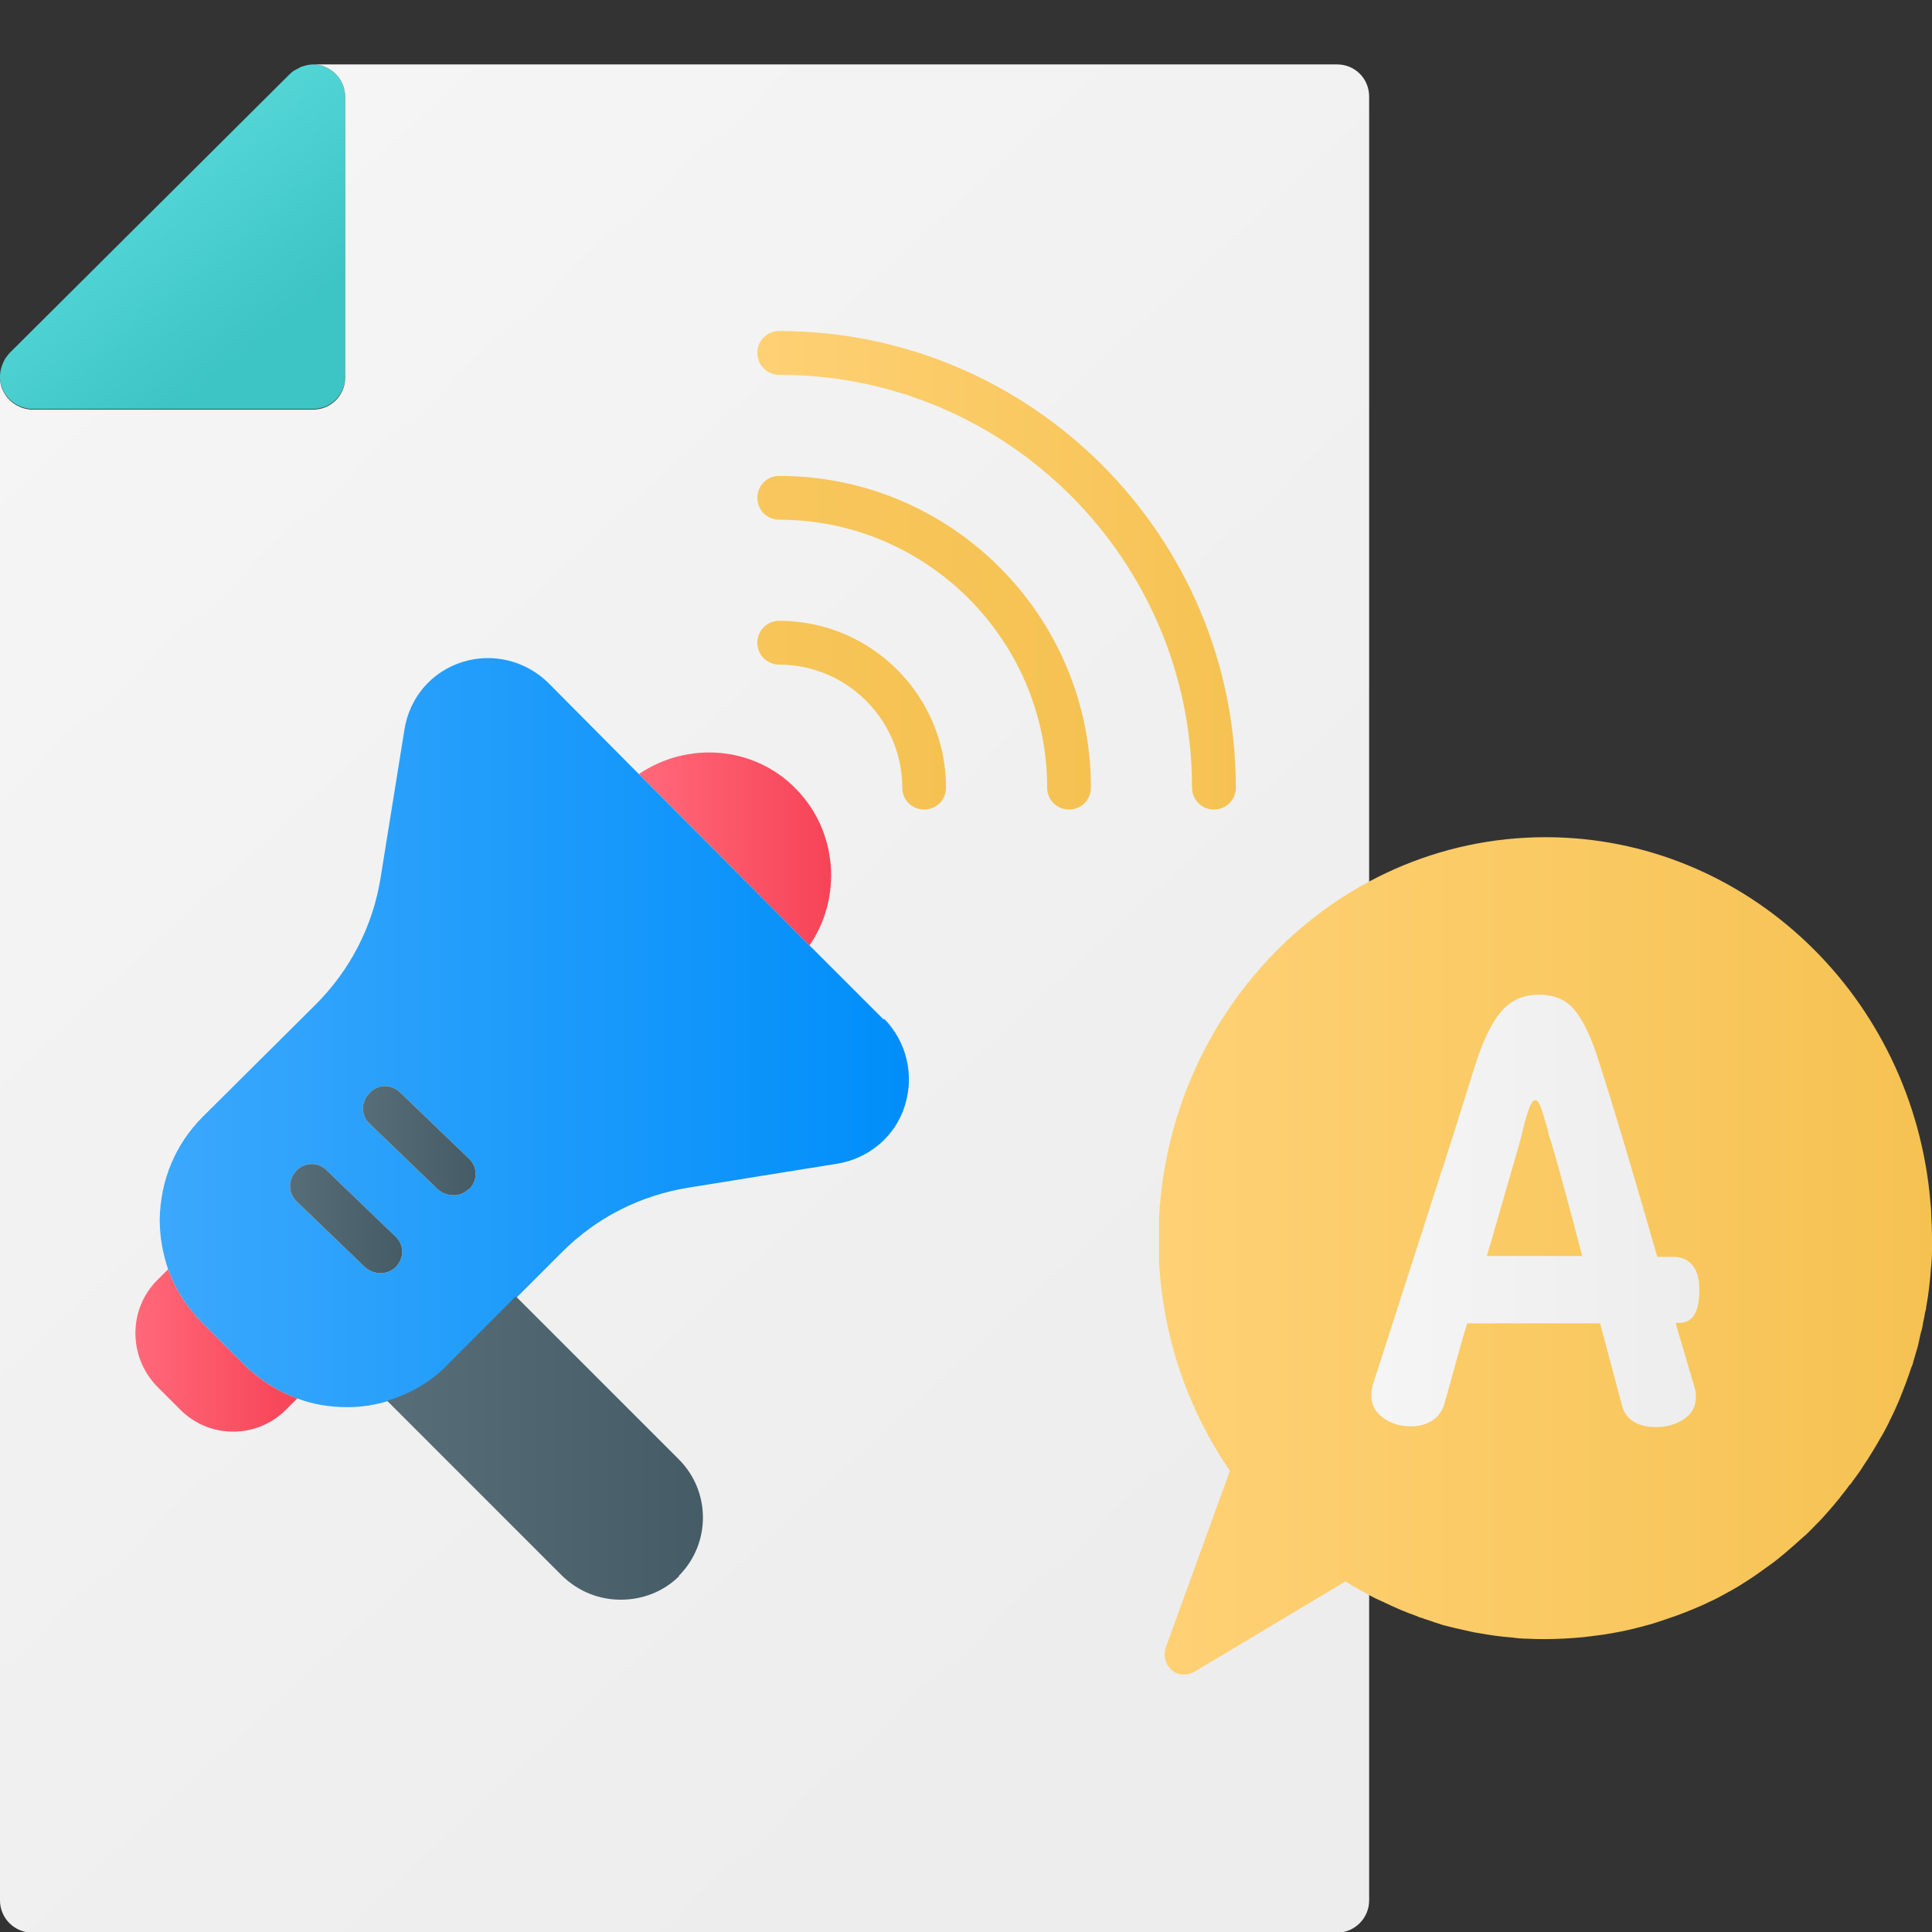 <svg width="30" height="30" viewBox="0 0 30 30" fill="none" xmlns="http://www.w3.org/2000/svg">
<rect x="0" y="0" width="30" height="30" fill="#333333" stroke="none"/>
<g clip-path="url(#clip0_1522_325)">
<path d="M5.36 1.5V5.85C5.36 6.13 5.14 6.35 4.86 6.35H0.51C0.31 6.35 0.12 6.23 0.04 6.04C0.01 5.98 0 5.91 0 5.85C0 5.75 0.03 5.66 0.08 5.57C0.1 5.54 0.12 5.52 0.14 5.49L4.5 1.15C4.5 1.15 4.55 1.1 4.58 1.09C4.61 1.07 4.64 1.06 4.67 1.04C4.73 1.02 4.8 1 4.86 1C4.92 1 4.99 1.01 5.05 1.04C5.24 1.12 5.36 1.3 5.36 1.51V1.5Z" fill="url(#paint0_linear_1522_325)"/>
<path d="M20.77 1H4.86C4.92 1 4.99 1.01 5.05 1.04C5.24 1.12 5.36 1.3 5.36 1.51V5.86C5.36 6.14 5.14 6.36 4.86 6.36H0.51C0.31 6.36 0.12 6.24 0.04 6.05C0.01 5.99 0 5.92 0 5.86V29.51C0 29.79 0.23 30.01 0.5 30.01H20.76C21.04 30.01 21.26 29.78 21.26 29.51V1.5C21.26 1.22 21.04 1 20.76 1H20.77Z" fill="url(#paint1_linear_1522_325)"/>
<path d="M19.19 12.23C19.19 12.42 19.04 12.57 18.85 12.57C18.66 12.57 18.51 12.42 18.51 12.23C18.51 8.7 15.64 5.82 12.1 5.82C11.91 5.82 11.76 5.67 11.76 5.48C11.76 5.29 11.91 5.14 12.1 5.14C16.01 5.14 19.19 8.32 19.19 12.23Z" fill="url(#paint2_linear_1522_325)"/>
<path d="M16.94 12.23C16.94 12.42 16.79 12.57 16.6 12.57C16.41 12.57 16.26 12.42 16.26 12.23C16.26 9.94 14.39 8.07 12.1 8.07C11.91 8.07 11.76 7.92 11.76 7.73C11.76 7.54 11.91 7.39 12.1 7.39C14.77 7.39 16.94 9.56 16.94 12.23Z" fill="url(#paint3_linear_1522_325)"/>
<path d="M14.69 12.23C14.69 12.42 14.54 12.57 14.35 12.57C14.16 12.57 14.01 12.42 14.01 12.23C14.01 11.18 13.15 10.32 12.1 10.32C11.91 10.32 11.76 10.17 11.76 9.98C11.76 9.79 11.91 9.64 12.1 9.64C13.53 9.64 14.69 10.8 14.69 12.23Z" fill="url(#paint4_linear_1522_325)"/>
<path d="M7.54 20.61L6.91 21.24C6.91 21.24 6.94 21.21 6.96 21.19L7.54 20.61Z" fill="#64737A"/>
<path d="M13.72 15.83L12.57 14.68L9.92 12.02L8.52 10.61C8.17 10.26 7.65 10.13 7.18 10.28C6.7 10.43 6.36 10.83 6.28 11.33L5.91 13.63C5.79 14.38 5.44 15.06 4.9 15.6L3.15 17.34C2.72 17.77 2.49 18.33 2.48 18.94C2.48 19.21 2.53 19.47 2.61 19.71C2.72 20.02 2.9 20.3 3.14 20.54L3.79 21.19C4.03 21.43 4.32 21.61 4.63 21.72C4.87 21.81 5.13 21.85 5.39 21.85C5.61 21.85 5.82 21.82 6.04 21.75C6.35 21.66 6.65 21.5 6.9 21.27L6.93 21.24L7.56 20.61L8.04 20.13L8.73 19.44C9.27 18.9 9.95 18.56 10.7 18.44L13 18.07C13.49 17.99 13.9 17.65 14.05 17.17C14.2 16.69 14.08 16.18 13.73 15.82L13.72 15.83ZM6.15 19.67C6.08 19.74 5.99 19.77 5.91 19.77C5.83 19.77 5.74 19.74 5.67 19.68L4.61 18.66C4.47 18.53 4.47 18.32 4.6 18.18C4.73 18.04 4.95 18.04 5.08 18.18L6.14 19.2C6.28 19.33 6.28 19.54 6.14 19.68L6.15 19.67ZM7.28 18.46C7.21 18.53 7.13 18.56 7.04 18.56C6.96 18.56 6.87 18.53 6.8 18.47L5.74 17.45C5.6 17.32 5.6 17.11 5.74 16.97C5.87 16.83 6.08 16.83 6.22 16.97L7.28 17.99C7.42 18.12 7.42 18.34 7.28 18.47V18.46Z" fill="url(#paint5_linear_1522_325)"/>
<path d="M7.28 18.46C7.21 18.53 7.13 18.56 7.04 18.56C6.96 18.56 6.87 18.53 6.8 18.47L5.74 17.45C5.6 17.32 5.6 17.11 5.74 16.97C5.87 16.83 6.08 16.83 6.22 16.97L7.28 17.99C7.42 18.12 7.42 18.34 7.28 18.47V18.46Z" fill="url(#paint6_linear_1522_325)"/>
<path d="M6.15 19.67C6.08 19.74 5.99 19.77 5.91 19.77C5.83 19.77 5.74 19.74 5.67 19.68L4.61 18.66C4.47 18.53 4.47 18.32 4.6 18.18C4.73 18.04 4.95 18.04 5.08 18.18L6.14 19.2C6.28 19.33 6.28 19.54 6.14 19.68L6.15 19.67Z" fill="url(#paint7_linear_1522_325)"/>
<path d="M4.62 21.71L4.44 21.89C4.22 22.11 3.93 22.23 3.62 22.23C3.31 22.23 3.02 22.11 2.8 21.89L2.44 21.53C1.99 21.07 1.99 20.33 2.44 19.88L2.61 19.71C2.72 20.02 2.9 20.3 3.14 20.54L3.79 21.19C4.03 21.43 4.32 21.61 4.63 21.72L4.62 21.71Z" fill="url(#paint8_linear_1522_325)"/>
<path d="M10.55 24.47C10.3 24.72 9.97 24.84 9.64 24.84C9.31 24.84 8.99 24.72 8.73 24.47L6.01 21.75C6.32 21.66 6.62 21.5 6.87 21.27L6.9 21.24C6.9 21.24 6.93 21.21 6.95 21.19L7.53 20.61L8.01 20.13L10.54 22.66C11.04 23.16 11.04 23.97 10.54 24.47H10.55Z" fill="url(#paint9_linear_1522_325)"/>
<path d="M12.57 14.68L9.92 12.02C10.67 11.51 11.7 11.58 12.35 12.24C13.01 12.9 13.08 13.94 12.57 14.68Z" fill="url(#paint10_linear_1522_325)"/>
<g clip-path="url(#clip1_1522_325)">
<path d="M30 19.223C30 19.279 30 19.341 30 19.397V19.41C30 19.509 29.994 19.609 29.982 19.709C29.976 19.814 29.964 19.914 29.952 20.02C29.94 20.113 29.928 20.2 29.91 20.293C29.91 20.325 29.898 20.356 29.892 20.381C29.886 20.43 29.874 20.486 29.862 20.536C29.856 20.592 29.844 20.642 29.826 20.698C29.814 20.754 29.802 20.804 29.79 20.86C29.784 20.897 29.772 20.934 29.76 20.972C29.742 21.04 29.718 21.109 29.7 21.183C29.694 21.196 29.688 21.215 29.682 21.227C29.652 21.314 29.622 21.401 29.592 21.482C29.556 21.575 29.52 21.669 29.484 21.756C29.448 21.837 29.412 21.924 29.37 22.005C29.364 22.023 29.352 22.036 29.346 22.055C29.316 22.123 29.28 22.185 29.244 22.254C29.226 22.285 29.214 22.31 29.196 22.335C29.16 22.403 29.118 22.471 29.076 22.54C29.028 22.621 28.974 22.702 28.92 22.783C28.92 22.783 28.92 22.783 28.914 22.795C28.866 22.87 28.812 22.938 28.758 23.013C28.746 23.032 28.734 23.05 28.716 23.063C28.674 23.125 28.626 23.181 28.578 23.243C28.572 23.256 28.566 23.262 28.554 23.274C28.5 23.343 28.44 23.411 28.38 23.48C28.32 23.548 28.26 23.617 28.194 23.679C28.176 23.698 28.164 23.71 28.146 23.729C28.098 23.778 28.056 23.822 28.002 23.866C27.912 23.946 27.816 24.034 27.72 24.114C27.66 24.164 27.6 24.214 27.534 24.264C27.456 24.32 27.378 24.376 27.3 24.432C27.222 24.488 27.144 24.538 27.066 24.587C26.964 24.656 26.85 24.712 26.742 24.774C26.682 24.805 26.616 24.843 26.556 24.867C26.472 24.911 26.382 24.948 26.292 24.986C26.202 25.023 26.112 25.06 26.022 25.091C25.932 25.122 25.842 25.154 25.746 25.185C25.656 25.216 25.56 25.241 25.464 25.266C25.278 25.316 25.086 25.353 24.888 25.384C24.792 25.396 24.69 25.409 24.594 25.421C24.396 25.44 24.198 25.452 23.994 25.452C23.91 25.452 23.82 25.452 23.736 25.446C23.652 25.446 23.568 25.44 23.478 25.427C23.304 25.415 23.136 25.39 22.962 25.359C22.884 25.347 22.8 25.328 22.722 25.309C22.638 25.291 22.548 25.272 22.458 25.247C22.404 25.235 22.35 25.216 22.296 25.197C22.284 25.197 22.272 25.191 22.26 25.185C22.224 25.172 22.182 25.16 22.146 25.147C22.122 25.141 22.098 25.129 22.074 25.122C22.044 25.116 22.02 25.104 21.99 25.091C21.828 25.035 21.672 24.967 21.516 24.892C21.462 24.867 21.408 24.843 21.354 24.818C21.198 24.737 21.042 24.65 20.892 24.556L18.54 25.963C18.492 25.988 18.438 26.006 18.39 26.006C18.318 26.006 18.252 25.981 18.192 25.931C18.096 25.844 18.06 25.707 18.102 25.583L19.098 22.839C18.372 21.781 17.988 20.536 17.988 19.235C18 15.794 20.694 13 24 13C27.12 13 29.712 15.477 29.976 18.675C29.982 18.738 29.988 18.8 29.988 18.862C29.994 18.98 30 19.099 30 19.217V19.223Z" fill="url(#paint11_linear_1522_325)"/>
<path d="M26.022 20.555L26.31 21.532C26.328 21.588 26.334 21.638 26.334 21.681C26.334 21.837 26.274 21.955 26.148 22.036C26.028 22.117 25.884 22.16 25.716 22.16C25.584 22.16 25.47 22.136 25.374 22.079C25.278 22.023 25.218 21.943 25.188 21.831L24.846 20.549H22.782C22.74 20.686 22.698 20.829 22.662 20.959C22.626 21.09 22.59 21.215 22.56 21.326L22.428 21.799C22.392 21.918 22.326 22.005 22.236 22.061C22.146 22.117 22.038 22.148 21.912 22.148C21.744 22.148 21.6 22.104 21.48 22.017C21.36 21.93 21.294 21.818 21.294 21.675C21.294 21.644 21.294 21.594 21.312 21.519L22.584 17.568L22.896 16.572C23.022 16.168 23.16 15.881 23.31 15.707C23.46 15.533 23.652 15.446 23.892 15.446C24.132 15.446 24.312 15.52 24.444 15.676C24.576 15.832 24.708 16.099 24.828 16.485C25.086 17.288 25.386 18.302 25.734 19.516H25.986C26.112 19.516 26.208 19.559 26.28 19.646C26.352 19.733 26.388 19.858 26.388 20.026C26.388 20.374 26.286 20.542 26.076 20.542H26.028L26.022 20.555ZM24.57 19.509C24.39 18.819 24.234 18.24 24.102 17.785C24.09 17.742 24.078 17.705 24.066 17.674C24.054 17.642 24.042 17.611 24.042 17.58C23.994 17.406 23.958 17.282 23.928 17.201C23.898 17.12 23.868 17.082 23.838 17.082C23.808 17.082 23.778 17.126 23.748 17.201C23.718 17.282 23.688 17.381 23.658 17.499C23.628 17.624 23.61 17.705 23.598 17.742L23.088 19.503H24.57V19.509Z" fill="url(#paint12_linear_1522_325)"/>
</g>
</g>
<defs>
<linearGradient id="paint0_linear_1522_325" x1="1.81" y1="2.55" x2="3.99" y2="5.34" gradientUnits="userSpaceOnUse">
<stop stop-color="#57D8D9"/>
<stop offset="1" stop-color="#3DC4C4"/>
</linearGradient>
<linearGradient id="paint1_linear_1522_325" x1="0.81" y1="4.85" x2="18.78" y2="24.32" gradientUnits="userSpaceOnUse">
<stop stop-color="#F5F5F5"/>
<stop offset="1" stop-color="#EDEDED"/>
</linearGradient>
<linearGradient id="paint2_linear_1522_325" x1="11.77" y1="8.86" x2="19.19" y2="8.86" gradientUnits="userSpaceOnUse">
<stop stop-color="#FFD175"/>
<stop offset="1" stop-color="#F5C252"/>
</linearGradient>
<linearGradient id="paint3_linear_1522_325" x1="0.01" y1="9.99" x2="16.94" y2="9.99" gradientUnits="userSpaceOnUse">
<stop stop-color="#FFD175"/>
<stop offset="1" stop-color="#F5C252"/>
</linearGradient>
<linearGradient id="paint4_linear_1522_325" x1="0.01" y1="11.11" x2="14.69" y2="11.11" gradientUnits="userSpaceOnUse">
<stop stop-color="#FFD175"/>
<stop offset="1" stop-color="#F5C252"/>
</linearGradient>
<linearGradient id="paint5_linear_1522_325" x1="2.47" y1="16.03" x2="14.11" y2="16.03" gradientUnits="userSpaceOnUse">
<stop stop-color="#3BA8FC"/>
<stop offset="1" stop-color="#008EFA"/>
</linearGradient>
<linearGradient id="paint6_linear_1522_325" x1="5.64" y1="17.72" x2="7.38" y2="17.72" gradientUnits="userSpaceOnUse">
<stop stop-color="#576E78"/>
<stop offset="1" stop-color="#455B66"/>
</linearGradient>
<linearGradient id="paint7_linear_1522_325" x1="4.5" y1="18.92" x2="6.24" y2="18.92" gradientUnits="userSpaceOnUse">
<stop stop-color="#576E78"/>
<stop offset="1" stop-color="#455B66"/>
</linearGradient>
<linearGradient id="paint8_linear_1522_325" x1="2.09" y1="20.97" x2="4.62" y2="20.97" gradientUnits="userSpaceOnUse">
<stop stop-color="#FF697A"/>
<stop offset="1" stop-color="#F74357"/>
</linearGradient>
<linearGradient id="paint9_linear_1522_325" x1="6.02" y1="22.49" x2="10.93" y2="22.49" gradientUnits="userSpaceOnUse">
<stop stop-color="#576E78"/>
<stop offset="1" stop-color="#455B66"/>
</linearGradient>
<linearGradient id="paint10_linear_1522_325" x1="9.92" y1="13.18" x2="12.91" y2="13.18" gradientUnits="userSpaceOnUse">
<stop stop-color="#FF697A"/>
<stop offset="1" stop-color="#F74357"/>
</linearGradient>
<linearGradient id="paint11_linear_1522_325" x1="17.983" y1="19.497" x2="29.995" y2="19.497" gradientUnits="userSpaceOnUse">
<stop stop-color="#FFD175"/>
<stop offset="1" stop-color="#F5C252"/>
</linearGradient>
<linearGradient id="paint12_linear_1522_325" x1="21.288" y1="18.806" x2="26.376" y2="18.806" gradientUnits="userSpaceOnUse">
<stop stop-color="#F5F5F5"/>
<stop offset="1" stop-color="#EDEDED"/>
</linearGradient>
<clipPath id="clip0_1522_325">
<rect width="30" height="30" fill="white"/>
</clipPath>
<clipPath id="clip1_1522_325">
<rect width="12" height="13" fill="white" transform="translate(18 13)"/>
</clipPath>
</defs>
</svg>
